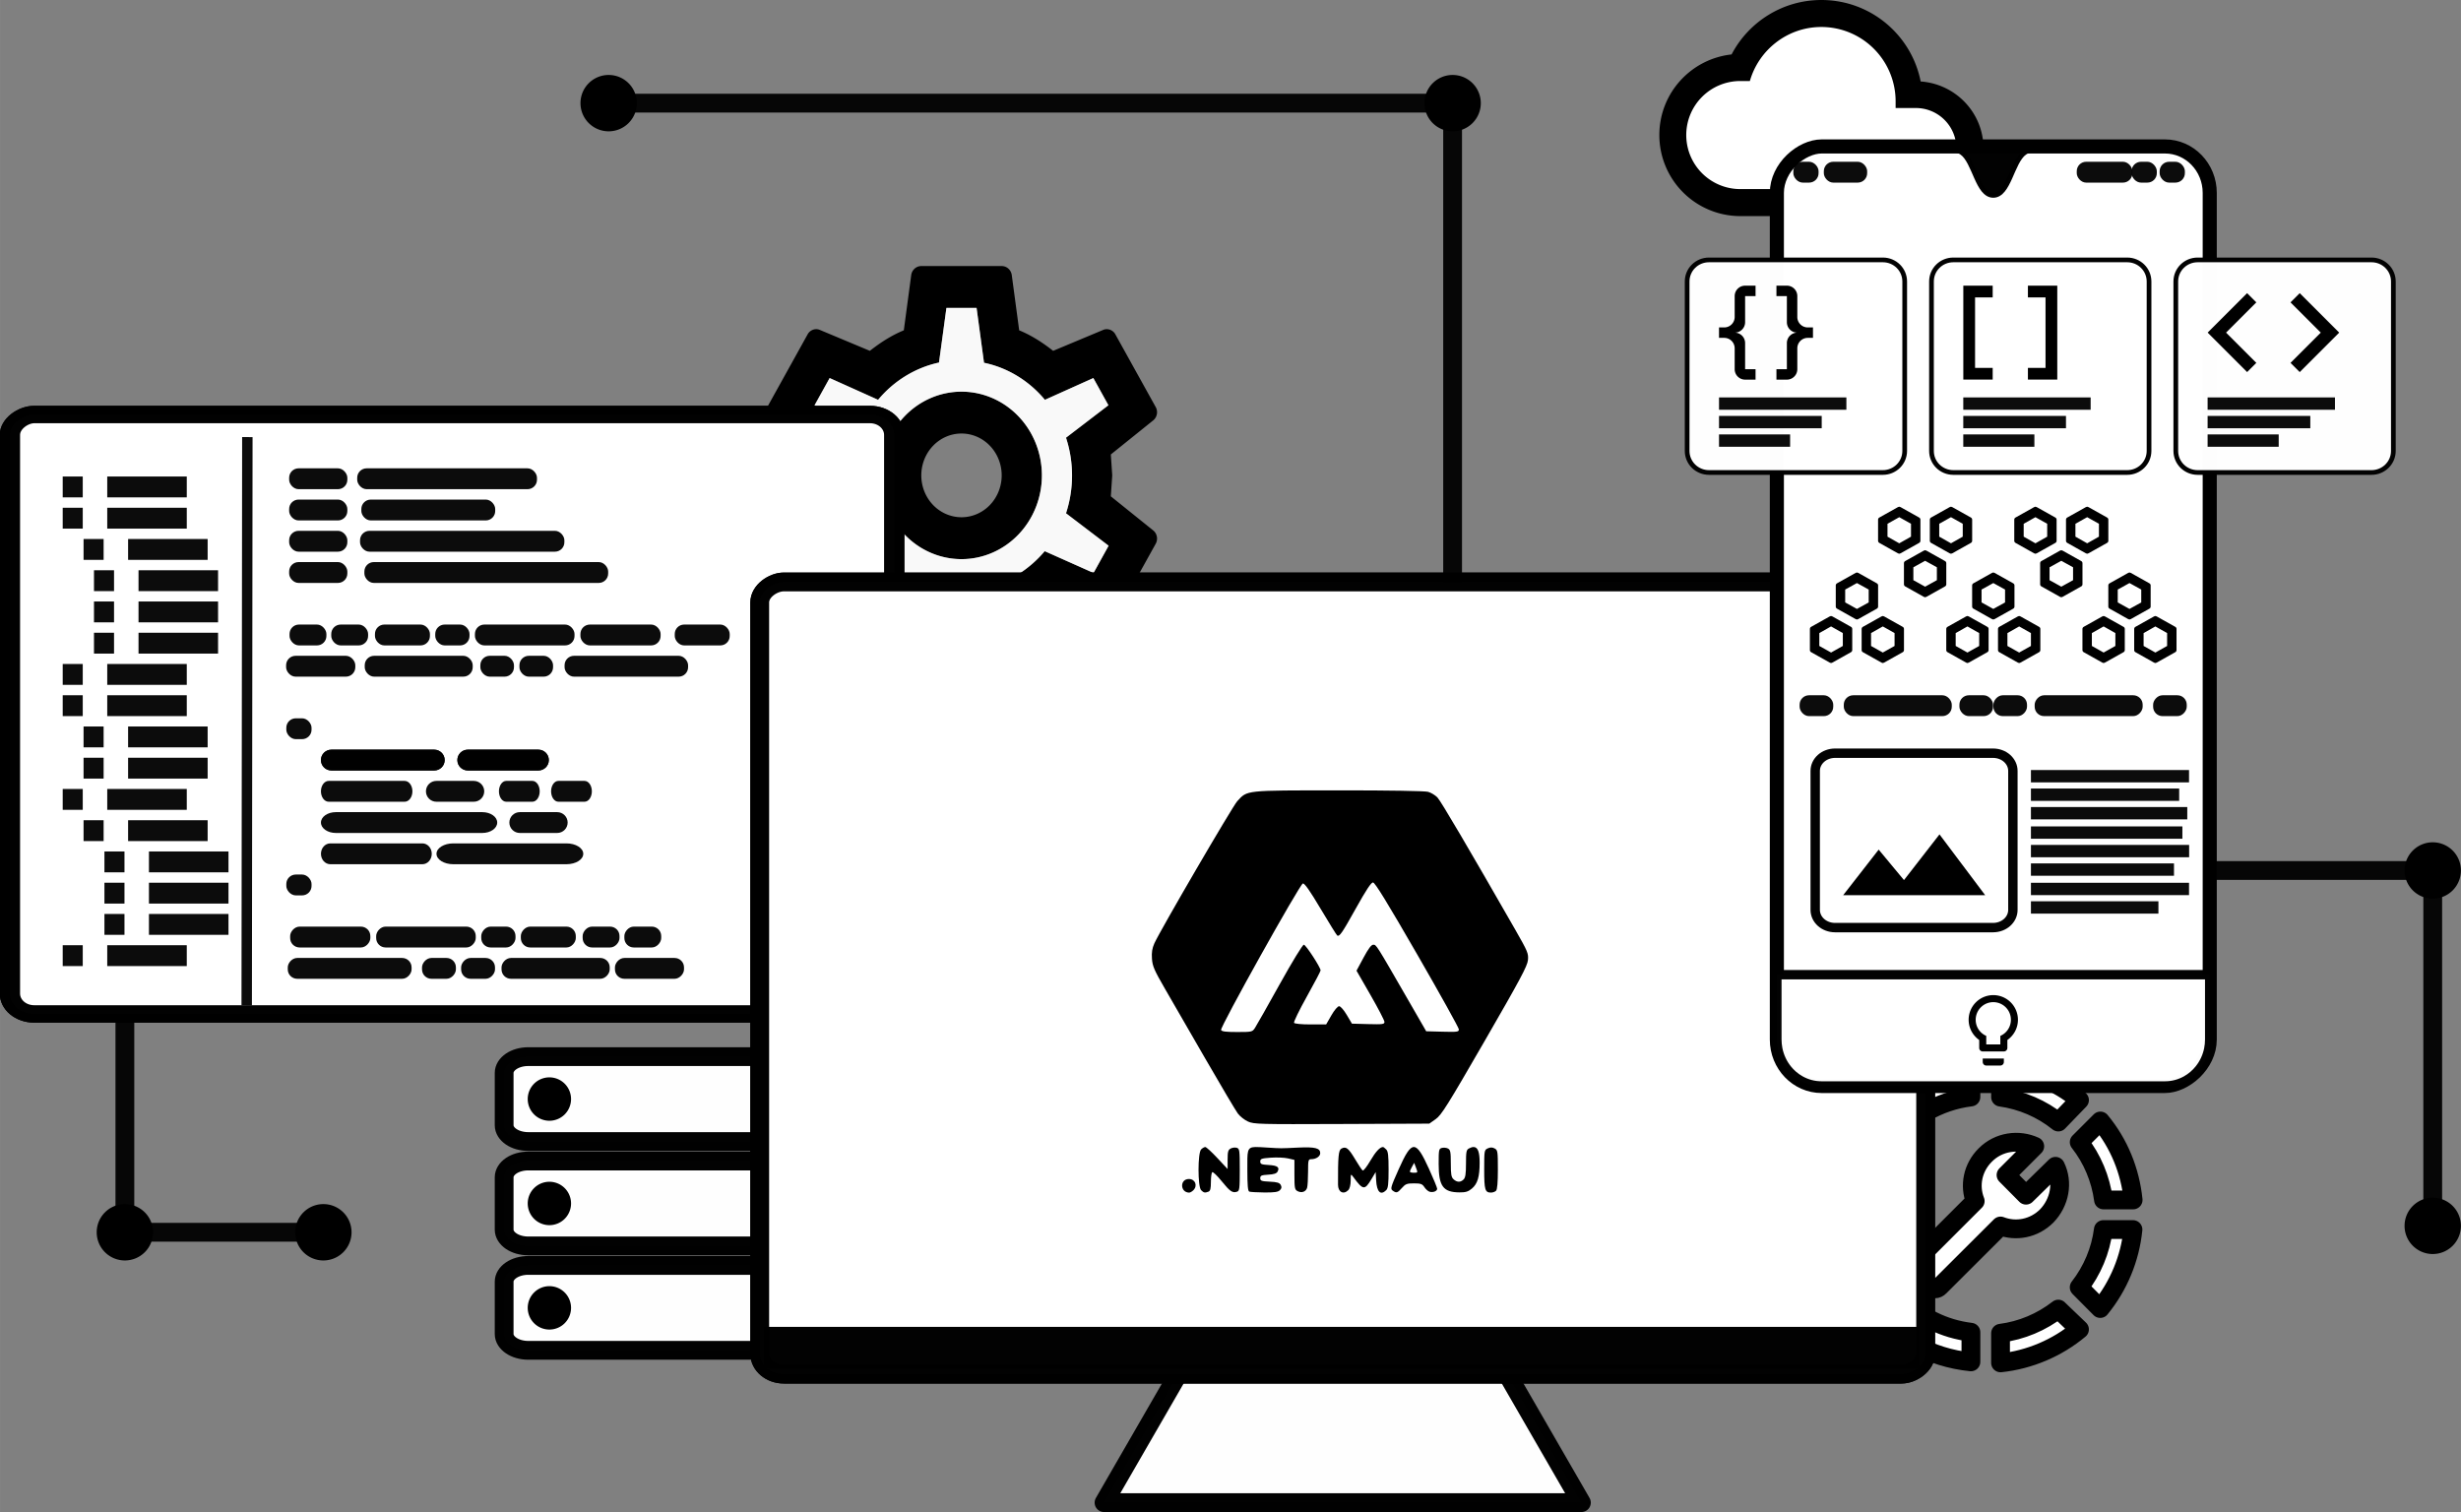 <?xml version="1.0" encoding="UTF-8"?>
<svg id="svg8" width="523.85" height="321.86" version="1.1" viewBox="0 0 138.6 85.159" xmlns="http://www.w3.org/2000/svg">
 <rect x="0" y="0" width="138.6" height="85.159" fill="#808080" stroke="none"/>
 <g id="g1146" transform="translate(105.11 -17.86)">
  <path id="path1097-5" transform="matrix(.265 0 0 .265 -.001 0)" d="m-200.84 123.94c-1.069 0-1.966 0.801-2.137 1.869l-1.58 11.789c-2.691 1.112-4.998 2.626-7.219 4.361l-10.637-4.449c-0.94-0.4-2.094-1.6e-4 -2.606 0.979l-8.543 15.395c-0.555 0.979-0.3 2.18 0.512 2.848l9.014 7.252-0.299 4.449 0.299 4.314-9.014 7.387c-0.811 0.667-1.067 1.869-0.512 2.848l8.543 15.393c0.513 0.979 1.666 1.335 2.606 0.979l10.637-4.492c2.221 1.78 4.528 3.293 7.219 4.404l1.58 11.789c0.171 1.068 1.07 1.869 2.137 1.869h17.086c1.069-1e-5 1.964-0.801 2.135-1.869l1.582-11.789c2.691-1.112 4.998-2.626 7.219-4.361l10.635 4.449c0.94 0.4 2.094 1.6e-4 2.606-0.979l8.543-15.395c0.554-0.979 0.3-2.18-0.512-2.848l-9.014-7.25 0.299-4.449-0.299-4.449 9.014-7.252c0.812-0.667 1.067-1.869 0.512-2.848l-8.543-15.395c-0.513-0.979-1.666-1.379-2.606-0.979l-10.635 4.449c-2.221-1.735-4.528-3.25-7.219-4.361l-1.582-11.789c-0.171-1.068-1.068-1.869-2.135-1.869zm5.336 8.898h6.408l1.58 11.656c5.126 1.068 9.652 3.915 12.941 7.875l10.295-4.627 3.203 5.783-9.012 6.896c1.709 5.205 1.709 10.855 0 16.061l9.055 6.896-3.203 5.785-10.381-4.627c-3.289 3.915-7.774 6.762-12.857 7.873l-1.58 11.613h-6.492l-1.58-11.656c-5.083-1.068-9.568-3.915-12.857-7.83l-10.381 4.627-3.203-5.785 9.057-6.939c-1.709-5.161-1.709-10.812 0-16.018l-9.014-6.896 3.203-5.783 10.295 4.627c3.289-3.959 7.818-6.808 12.943-7.92zm3.205 17.797a17.086 17.796 0 0 0-17.086 17.797 17.086 17.796 0 0 0 17.086 17.797 17.086 17.796 0 0 0 17.086-17.797 17.086 17.796 0 0 0-17.086-17.797zm0 8.898a8.543 8.898 0 0 1 8.543 8.898 8.543 8.898 0 0 1-8.543 8.896 8.543 8.898 0 0 1-8.543-8.896 8.543 8.898 0 0 1 8.543-8.898z"/>
  <path id="path953-4-4-2" transform="matrix(.265 0 0 .265 -.001 0)" d="m-195.5 132.84-1.58 11.611c-5.126 1.111-9.654 3.961-12.943 7.92l-10.295-4.627-3.203 5.783 9.014 6.896c-1.709 5.205-1.709 10.857 0 16.018l-9.057 6.939 3.203 5.785 10.381-4.627c3.289 3.915 7.774 6.762 12.857 7.83l1.58 11.656h6.492l1.58-11.613c5.083-1.111 9.569-3.958 12.857-7.873l10.381 4.627 3.203-5.785-9.055-6.896c1.709-5.205 1.709-10.855 0-16.061l9.012-6.896-3.203-5.783-10.295 4.627c-3.289-3.96-7.816-6.807-12.941-7.875l-1.58-11.656zm3.205 17.797a17.086 17.796 0 0 1 17.086 17.797 17.086 17.796 0 0 1-17.086 17.797 17.086 17.796 0 0 1-17.086-17.797 17.086 17.796 0 0 1 17.086-17.797z" fill="#f9f9f9" stroke-width="3.78"/>
 </g>
 <path id="path5646" d="m84.966 77.533 4.097 7.097v0h-26.886l4.097-7.097" fill="#fff" opacity=".99" stroke="#000" stroke-linecap="round" stroke-linejoin="round" stroke-width="1.058" style="paint-order:fill markers stroke"/>
 <g id="g6" fill-rule="evenodd">
  <rect id="rect5833" transform="scale(-1,1)" x="-135.99" y="48.498" width="25.832" height="1.058" ry="0" fill-opacity=".96" opacity=".99" style="paint-order:fill markers stroke"/>
  <path id="path5837" d="m137.01 47.439a1.587 1.587 0 0 0-1.587 1.587 1.587 1.587 0 0 0 1.587 1.587 1.587 1.587 0 0 0 1.587-1.587 1.587 1.587 0 0 0-1.587-1.587z" stroke-width=".265"/>
  <rect id="rect5839" transform="matrix(0,1,1,0,0,0)" x="50.085" y="136.48" width="17.507" height="1.058" ry="0" fill-opacity=".96" opacity=".99" style="paint-order:fill markers stroke"/>
  <path id="path5843" d="m137.01 67.454a1.587 1.587 0 0 0-1.587 1.587 1.587 1.587 0 0 0 1.587 1.587 1.587 1.587 0 0 0 1.587-1.587 1.587 1.587 0 0 0-1.587-1.587z" stroke-width=".265"/>
 </g>
 <g id="g1093">
  <path id="path5552" d="m108.17 4.587c-0.517-2.617-2.822-4.587-5.591-4.587-2.198 0-4.108 1.248-5.058 3.066-2.29 0.251-4.069 2.183-4.069 4.541a4.564 4.564 0 0 0 4.564 4.564h9.889a3.803 3.803 0 0 0 3.803-3.803c0-2.008-1.559-3.636-3.537-3.78z"/>
  <path id="path1089" d="m107.9 10.649h-9.889a3.043 3.043 0 0 1-3.043-3.043 3.043 3.043 0 0 1 3.043-3.043h0.54c0.502-1.757 2.122-3.043 4.024-3.043a4.184 4.184 0 0 1 4.184 4.184v0.38h1.141a2.282 2.282 0 0 1 2.282 2.282 2.282 2.282 0 0 1-2.282 2.282" fill="#fff"/>
 </g>
 <path id="path4424-9-8" d="m7.032 70.99a1.587 1.587 0 0 0 1.587-1.587 1.587 1.587 0 0 0-1.587-1.587 1.587 1.587 0 0 0-1.587 1.587 1.587 1.587 0 0 0 1.587 1.587z" fill-rule="evenodd" stroke-width=".265"/>
 <g id="g3764-7-1-0-5" transform="matrix(0 -.483 -.2 0 3.858 -177.92)" fill-opacity=".96">
  <rect id="rect3762-8-0-3-4" x="-509.76" y="-18.516" width="36.419" height="5.292" ry="0" fill-opacity=".96" fill-rule="evenodd" opacity=".99" style="paint-order:fill markers stroke"/>
 </g>
 <g id="g5582" transform="matrix(1 0 0 1 289.06 164.39)" fill-rule="evenodd">
  <path id="rect4420" d="m-259.31-104.88h12.852c0.752 0 1.358 0.41 1.358 0.919v2.944c0 0.509-0.606 0.919-1.358 0.919h-12.852c-0.752 0-1.358-0.41-1.358-0.919v-2.944c0-0.509 0.606-0.919 1.358-0.919z" fill="#fff" opacity=".99" stroke="#000" stroke-linecap="square" stroke-linejoin="round" stroke-width="1.058" style="paint-order:fill markers stroke"/>
  <path id="path4424" d="m-256.9-102.49a1.22 1.222 0 0 1-1.22 1.222 1.22 1.222 0 0 1-1.22-1.222 1.22 1.222 0 0 1 1.22-1.222 1.22 1.222 0 0 1 1.22 1.222z" stroke-width=".265"/>
  <path id="path4428" d="m-259.31-99.001h12.852c0.752 0 1.358 0.41 1.358 0.919v2.944c0 0.509-0.606 0.919-1.358 0.919h-12.852c-0.752 0-1.358-0.41-1.358-0.919v-2.944c0-0.509 0.606-0.919 1.358-0.919z" fill="#fff" opacity=".99" stroke="#000" stroke-linecap="square" stroke-linejoin="round" stroke-width="1.058" style="paint-order:fill markers stroke"/>
  <path id="path4430" d="m-256.9-96.61a1.22 1.222 0 0 1-1.22 1.222 1.22 1.222 0 0 1-1.22-1.222 1.22 1.222 0 0 1 1.22-1.222 1.22 1.222 0 0 1 1.22 1.222z" stroke-width=".265"/>
  <path id="path4432" d="m-259.31-93.121h12.852c0.752 0 1.358 0.41 1.358 0.919v2.944c0 0.509-0.606 0.919-1.358 0.919h-12.852c-0.752 0-1.358-0.41-1.358-0.919v-2.944c0-0.509 0.606-0.919 1.358-0.919z" fill="#fff" opacity=".99" stroke="#000" stroke-linecap="square" stroke-linejoin="round" stroke-width="1.058" style="paint-order:fill markers stroke"/>
  <path id="path4434" d="m-256.9-90.73a1.22 1.222 0 0 1-1.22 1.222 1.22 1.222 0 0 1-1.22-1.222 1.22 1.222 0 0 1 1.22-1.222 1.22 1.222 0 0 1 1.22 1.222z" stroke-width=".265"/>
 </g>
 <path id="path963-1" d="m111 60.1v1.684c-3.662 0.451-6.257 3.779-5.806 7.442 0.384 3.037 2.77 5.448 5.806 5.806v1.669c-4.588-0.459-7.926-4.53-7.467-9.119 0.375-3.963 3.521-7.091 7.467-7.483m1.669 0.025c1.627 0.159 3.179 0.784 4.447 1.835l-1.193 1.235c-0.934-0.751-2.061-1.235-3.254-1.402v-1.669m5.623 3.012c1.051 1.268 1.677 2.812 1.844 4.447h-1.669c-0.159-1.185-0.626-2.311-1.368-3.254l1.193-1.193m1.835 6.115c-0.167 1.635-0.809 3.179-1.844 4.447l-1.185-1.193c0.734-0.943 1.21-2.069 1.36-3.254h1.669m-4.205 4.48 1.193 1.143c-1.26 1.051-2.812 1.71-4.447 1.885v-1.669c1.185-0.15 2.311-0.626 3.254-1.36m-8.109-2.653 3.429-3.429c-0.342-0.868-0.15-1.885 0.567-2.595 0.751-0.759 1.877-0.909 2.787-0.492l-1.619 1.619 1.126 1.135 1.66-1.627c0.451 0.909 0.242 2.036-0.492 2.795-0.717 0.717-1.735 0.901-2.603 0.567l-3.429 3.421c-0.15 0.159-0.375 0.159-0.526 0l-0.868-0.859c-0.183-0.15-0.183-0.417-0.033-0.534z" fill="#fff" stroke="#000" stroke-linecap="round" stroke-linejoin="round" stroke-width="1.058"/>
 <g id="g4052" transform="matrix(0 1.258 -1.464 0 53.318 684.45)" fill="#fff" fill-rule="evenodd" stroke="#000" stroke-linecap="round" stroke-linejoin="bevel" stroke-width=".78">
  <rect id="rect4048" x="-525.52" y="2.02" width="26.836" height="34.018" rx=".913" ry=".931" opacity=".99" style="paint-order:fill markers stroke"/>
  <rect id="rect4050" x="-525.52" y="2.02" width="26.836" height="34.018" rx=".913" ry=".931" opacity=".99" style="paint-order:fill markers stroke"/>
 </g>
 <g id="g167" fill-opacity=".96">
  <g id="g4056" transform="matrix(.057 0 0 .222 45.362 39.286)">
   <rect id="rect4054" x="-509.76" y="-18.516" width="36.419" height="5.292" rx="9.31" ry="2.387" fill-opacity=".96" fill-rule="evenodd" opacity=".99" style="paint-order:fill markers stroke"/>
  </g>
  <g id="g4060" transform="matrix(.09 0 0 .222 62.162 30.487)">
   <rect id="rect4058" x="-509.76" y="-18.516" width="36.419" height="5.292" rx="5.907" ry="2.387" fill-opacity=".96" fill-rule="evenodd" opacity=".99" style="paint-order:fill markers stroke"/>
  </g>
  <g id="g4064" transform="matrix(.09 0 0 .222 62.162 32.247)">
   <rect id="rect4062" x="-509.76" y="-18.516" width="36.419" height="5.292" rx="5.907" ry="2.387" fill-opacity=".96" fill-rule="evenodd" opacity=".99" style="paint-order:fill markers stroke"/>
  </g>
  <g id="g4068" transform="matrix(.09 0 0 .222 62.162 34.007)">
   <rect id="rect4066" x="-509.76" y="-18.516" width="36.419" height="5.292" rx="5.907" ry="2.387" fill-opacity=".96" fill-rule="evenodd" opacity=".99" style="paint-order:fill markers stroke"/>
  </g>
  <g id="g4072" transform="matrix(.09 0 0 .222 62.162 35.767)">
   <rect id="rect4070" x="-509.76" y="-18.516" width="36.419" height="5.292" rx="5.907" ry="2.387" fill-opacity=".96" fill-rule="evenodd" opacity=".99" style="paint-order:fill markers stroke"/>
  </g>
  <g id="g4076" transform="matrix(.107 0 0 .222 70.657 41.046)">
   <rect id="rect4074" x="-509.76" y="-18.516" width="36.419" height="5.292" rx="4.985" ry="2.387" fill-opacity=".96" fill-rule="evenodd" opacity=".99" style="paint-order:fill markers stroke"/>
  </g>
  <g id="g4080" transform="matrix(.039 0 0 .222 36.005 44.566)">
   <rect id="rect4078" x="-509.76" y="-18.516" width="36.419" height="5.292" rx="13.709" ry="2.387" fill-opacity=".96" fill-rule="evenodd" opacity=".99" style="paint-order:fill markers stroke"/>
  </g>
  <g id="g4084" transform="matrix(.039 0 0 .222 36.005 53.365)">
   <rect id="rect4082" x="-509.76" y="-18.516" width="36.419" height="5.292" rx="13.709" ry="2.387" fill-opacity=".96" fill-rule="evenodd" opacity=".99" style="paint-order:fill markers stroke"/>
  </g>
  <g id="g52" fill-rule="evenodd">
   <path id="path4086" d="m25.53 47.5h6.37c0.525 0 0.948 0.262 0.948 0.587 0 0.325-0.423 0.587-0.948 0.587h-6.37c-0.525 0-0.948-0.262-0.948-0.587 0-0.325 0.423-0.587 0.948-0.587z" opacity=".99" style="paint-order:fill markers stroke"/>
   <path id="path4088" d="m18.604 47.5h5.183c0.293 0 0.529 0.262 0.529 0.587 0 0.325-0.236 0.587-0.529 0.587h-5.183c-0.293 0-0.529-0.262-0.529-0.587 0-0.325 0.236-0.587 0.529-0.587z" opacity=".99" style="paint-order:fill markers stroke"/>
   <path id="path4090" d="m29.277 45.74h2.101c0.327 0 0.591 0.262 0.591 0.587s-0.264 0.587-0.591 0.587h-2.101c-0.327 0-0.591-0.262-0.591-0.587s0.264-0.587 0.591-0.587z" opacity=".99" style="paint-order:fill markers stroke"/>
   <path id="path4092" d="m18.916 45.74h8.244c0.466 0 0.842 0.262 0.842 0.587s-0.376 0.587-0.842 0.587h-8.244c-0.466 0-0.842-0.262-0.842-0.587s0.375-0.587 0.842-0.587z" opacity=".99" style="paint-order:fill markers stroke"/>
   <path id="path4094" d="m24.579 43.981h2.101c0.327 0 0.591 0.262 0.591 0.587s-0.264 0.587-0.591 0.587h-2.101c-0.327 0-0.591-0.262-0.591-0.587s0.264-0.587 0.591-0.587z" opacity=".99" style="paint-order:fill markers stroke"/>
   <path id="path4096" d="m18.511 43.981h4.278c0.242 0 0.437 0.262 0.437 0.587s-0.195 0.587-0.437 0.587h-4.278c-0.242 0-0.437-0.262-0.437-0.587s0.195-0.587 0.437-0.587z" opacity=".99" style="paint-order:fill markers stroke"/>
   <path id="path4098" d="m26.348 42.221h3.97c0.327 0 0.591 0.262 0.591 0.587 0 0.325-0.264 0.587-0.591 0.587h-3.97c-0.327 0-0.591-0.262-0.591-0.587 0-0.325 0.264-0.587 0.591-0.587z" opacity=".99" style="paint-order:fill markers stroke"/>
   <path id="path4100" d="m18.665 42.221h5.787c0.327 0 0.591 0.262 0.591 0.587 0 0.325-0.264 0.587-0.591 0.587h-5.787c-0.327 0-0.591-0.262-0.591-0.587 0-0.325 0.264-0.587 0.591-0.587z" opacity=".99" style="paint-order:fill markers stroke"/>
   <path id="path4102" d="m26.348 42.221h3.97c0.327 0 0.591 0.262 0.591 0.587 0 0.325-0.264 0.587-0.591 0.587h-3.97c-0.327 0-0.591-0.262-0.591-0.587 0-0.325 0.264-0.587 0.591-0.587z" opacity=".99" style="paint-order:fill markers stroke"/>
   <path id="path4104" d="m18.665 42.221h5.787c0.327 0 0.591 0.262 0.591 0.587 0 0.325-0.264 0.587-0.591 0.587h-5.787c-0.327 0-0.591-0.262-0.591-0.587 0-0.325 0.264-0.587 0.591-0.587z" opacity=".99" style="paint-order:fill markers stroke"/>
   <path id="path4106" d="m28.512 43.981h1.47c0.229 0 0.413 0.262 0.413 0.587s-0.184 0.587-0.413 0.587h-1.47c-0.229 0-0.413-0.262-0.413-0.587s0.184-0.587 0.413-0.587z" opacity=".99" style="paint-order:fill markers stroke"/>
   <path id="path4108" d="m31.449 43.981h1.47c0.229 0 0.413 0.262 0.413 0.587s-0.184 0.587-0.413 0.587h-1.47c-0.229 0-0.413-0.262-0.413-0.587s0.184-0.587 0.413-0.587z" opacity=".99" style="paint-order:fill markers stroke"/>
  </g>
  <g id="g4112" transform="matrix(.278 0 0 .222 161.83 30.487)">
   <rect id="rect4110" x="-509.76" y="-18.516" width="36.419" height="5.292" rx="1.918" ry="2.387" fill-opacity=".96" fill-rule="evenodd" opacity=".99" style="paint-order:fill markers stroke"/>
  </g>
  <g id="g4116" transform="matrix(.207 0 0 .222 125.87 32.247)">
   <rect id="rect4114" x="-509.76" y="-18.516" width="36.419" height="5.292" rx="2.572" ry="2.387" fill-opacity=".96" fill-rule="evenodd" opacity=".99" style="paint-order:fill markers stroke"/>
  </g>
  <g id="g4120" transform="matrix(.316 0 0 .222 181.36 34.007)">
   <rect id="rect4118" x="-509.76" y="-18.516" width="36.419" height="5.292" rx="1.685" ry="2.387" fill-opacity=".96" fill-rule="evenodd" opacity=".99" style="paint-order:fill markers stroke"/>
  </g>
  <g id="g4124" transform="matrix(.377 0 0 .222 212.7 35.767)">
   <rect id="rect4122" x="-509.76" y="-18.516" width="36.419" height="5.292" rx="1.411" ry="2.387" fill-opacity=".96" fill-rule="evenodd" opacity=".99" style="paint-order:fill markers stroke"/>
  </g>
  <g id="g4128" transform="matrix(.057 0 0 .222 47.711 39.286)">
   <rect id="rect4126" x="-509.76" y="-18.516" width="36.419" height="5.292" rx="9.31" ry="2.387" fill-opacity=".96" fill-rule="evenodd" opacity=".99" style="paint-order:fill markers stroke"/>
  </g>
  <g id="g4132" transform="matrix(.085 0 0 .222 64.446 39.286)">
   <rect id="rect4130" x="-509.76" y="-18.516" width="36.419" height="5.292" rx="6.234" ry="2.387" fill-opacity=".96" fill-rule="evenodd" opacity=".99" style="paint-order:fill markers stroke"/>
  </g>
  <g id="g4136" transform="matrix(.053 0 0 .222 51.529 39.286)">
   <rect id="rect4134" x="-509.76" y="-18.516" width="36.419" height="5.292" rx="10.016" ry="2.387" fill-opacity=".96" fill-rule="evenodd" opacity=".99" style="paint-order:fill markers stroke"/>
  </g>
  <g id="g4140" transform="matrix(.154 0 0 .222 105.25 39.286)">
   <rect id="rect4138" x="-509.76" y="-18.516" width="36.419" height="5.292" rx="3.459" ry="2.387" fill-opacity=".96" fill-rule="evenodd" opacity=".99" style="paint-order:fill markers stroke"/>
  </g>
  <g id="g4144" transform="matrix(.124 0 0 .222 95.898 39.286)">
   <rect id="rect4142" x="-509.76" y="-18.516" width="36.419" height="5.292" rx="4.304" ry="2.387" fill-opacity=".96" fill-rule="evenodd" opacity=".99" style="paint-order:fill markers stroke"/>
  </g>
  <g id="g4148" transform="matrix(.085 0 0 .222 81.33 39.286)">
   <rect id="rect4146" x="-509.76" y="-18.516" width="36.419" height="5.292" rx="6.234" ry="2.387" fill-opacity=".96" fill-rule="evenodd" opacity=".99" style="paint-order:fill markers stroke"/>
  </g>
  <g id="g4152" transform="matrix(.167 0 0 .222 105.67 41.046)">
   <rect id="rect4150" x="-509.76" y="-18.516" width="36.419" height="5.292" rx="3.183" ry="2.387" fill-opacity=".96" fill-rule="evenodd" opacity=".99" style="paint-order:fill markers stroke"/>
  </g>
  <g id="g4156" transform="matrix(.052 0 0 .222 53.559 41.046)">
   <rect id="rect4154" x="-509.76" y="-18.516" width="36.419" height="5.292" rx="10.163" ry="2.387" fill-opacity=".96" fill-rule="evenodd" opacity=".99" style="paint-order:fill markers stroke"/>
  </g>
  <g id="g4160" transform="matrix(.052 0 0 .222 55.761 41.046)">
   <rect id="rect4158" x="-509.76" y="-18.516" width="36.419" height="5.292" rx="10.163" ry="2.387" fill-opacity=".96" fill-rule="evenodd" opacity=".99" style="paint-order:fill markers stroke"/>
  </g>
  <g id="g4164" transform="matrix(.191 0 0 .222 129.16 41.046)">
   <rect id="rect4162" x="-509.76" y="-18.516" width="36.419" height="5.292" rx="2.781" ry="2.387" fill-opacity=".96" fill-rule="evenodd" opacity=".99" style="paint-order:fill markers stroke"/>
  </g>
  <rect id="rect4166" transform="scale(-1,1)" x="-38.522" y="53.953" width="3.89" height="1.173" rx=".532" ry=".529" fill-rule="evenodd" opacity=".99" style="paint-order:fill markers stroke"/>
  <g id="g4170" transform="matrix(-.057 0 0 .222 8.182 56.298)">
   <rect id="rect4168" x="-509.76" y="-18.516" width="36.419" height="5.292" rx="9.31" ry="2.387" fill-opacity=".96" fill-rule="evenodd" opacity=".99" style="paint-order:fill markers stroke"/>
  </g>
  <g id="g4174" transform="matrix(-.057 0 0 .222 5.833 56.298)">
   <rect id="rect4172" x="-509.76" y="-18.516" width="36.419" height="5.292" rx="9.31" ry="2.387" fill-opacity=".96" fill-rule="evenodd" opacity=".99" style="paint-order:fill markers stroke"/>
  </g>
  <g id="g4178" transform="matrix(-.085 0 0 .222 -10.902 56.298)">
   <rect id="rect4176" x="-509.76" y="-18.516" width="36.419" height="5.292" rx="6.234" ry="2.387" fill-opacity=".96" fill-rule="evenodd" opacity=".99" style="paint-order:fill markers stroke"/>
  </g>
  <g id="g4182" transform="matrix(-.053 0 0 .222 2.015 56.298)">
   <rect id="rect4180" x="-509.76" y="-18.516" width="36.419" height="5.292" rx="10.016" ry="2.387" fill-opacity=".96" fill-rule="evenodd" opacity=".99" style="paint-order:fill markers stroke"/>
  </g>
  <g id="g4186" transform="matrix(-.154 0 0 .222 -51.71 56.298)">
   <rect id="rect4184" x="-509.76" y="-18.516" width="36.419" height="5.292" rx="3.459" ry="2.387" fill-opacity=".96" fill-rule="evenodd" opacity=".99" style="paint-order:fill markers stroke"/>
  </g>
  <g id="g4190" transform="matrix(-.124 0 0 .222 -42.354 56.298)">
   <rect id="rect4188" x="-509.76" y="-18.516" width="36.419" height="5.292" rx="4.304" ry="2.387" fill-opacity=".96" fill-rule="evenodd" opacity=".99" style="paint-order:fill markers stroke"/>
  </g>
  <g id="g99" fill-rule="evenodd">
   <rect id="rect4192" transform="scale(-1,1)" x="-34.338" y="53.953" width="6.093" height="1.173" rx=".532" ry=".529" opacity=".99" style="paint-order:fill markers stroke"/>
   <rect id="rect4194" transform="scale(-1,1)" x="-27.877" y="53.953" width="1.908" height="1.173" rx=".532" ry=".529" opacity=".99" style="paint-order:fill markers stroke"/>
   <rect id="rect4196" transform="scale(-1,1)" x="-25.675" y="53.953" width="1.908" height="1.173" rx=".532" ry=".529" opacity=".99" style="paint-order:fill markers stroke"/>
   <rect id="rect4198" transform="scale(-1,1)" x="-23.179" y="53.953" width="6.973" height="1.173" rx=".532" ry=".529" opacity=".99" style="paint-order:fill markers stroke"/>
  </g>
  <g id="g4202" transform="matrix(.123 0 0 .222 70.501 36.228)">
   <rect id="rect4200" x="-509.76" y="-18.516" width="36.419" height="5.292" ry="0" fill-opacity=".96" fill-rule="evenodd" opacity=".99" style="paint-order:fill markers stroke"/>
  </g>
  <g id="g4206" transform="matrix(.123 0 0 .222 70.501 37.987)">
   <rect id="rect4204" x="-509.76" y="-18.516" width="36.419" height="5.292" ry="0" fill-opacity=".96" fill-rule="evenodd" opacity=".99" style="paint-order:fill markers stroke"/>
  </g>
  <g id="g4210" transform="matrix(.123 0 0 .222 69.914 34.468)">
   <rect id="rect4208" x="-509.76" y="-18.516" width="36.419" height="5.292" ry="0" fill-opacity=".96" fill-rule="evenodd" opacity=".99" style="paint-order:fill markers stroke"/>
  </g>
  <g id="g4214" transform="matrix(.123 0 0 .222 68.739 32.708)">
   <rect id="rect4212" x="-509.76" y="-18.516" width="36.419" height="5.292" ry="0" fill-opacity=".96" fill-rule="evenodd" opacity=".99" style="paint-order:fill markers stroke"/>
  </g>
  <g id="g4218" transform="matrix(.123 0 0 .222 68.739 30.948)">
   <rect id="rect4216" x="-509.76" y="-18.516" width="36.419" height="5.292" ry="0" fill-opacity=".96" fill-rule="evenodd" opacity=".99" style="paint-order:fill markers stroke"/>
  </g>
  <g id="g4222" transform="matrix(.031 0 0 .222 21.095 36.228)">
   <rect id="rect4220" x="-509.76" y="-18.516" width="36.419" height="5.292" ry="0" fill-opacity=".96" fill-rule="evenodd" opacity=".99" style="paint-order:fill markers stroke"/>
  </g>
  <g id="g4226" transform="matrix(.031 0 0 .222 21.095 37.987)">
   <rect id="rect4224" x="-509.76" y="-18.516" width="36.419" height="5.292" ry="0" fill-opacity=".96" fill-rule="evenodd" opacity=".99" style="paint-order:fill markers stroke"/>
  </g>
  <g id="g4230" transform="matrix(.031 0 0 .222 20.508 34.468)">
   <rect id="rect4228" x="-509.76" y="-18.516" width="36.419" height="5.292" ry="0" fill-opacity=".96" fill-rule="evenodd" opacity=".99" style="paint-order:fill markers stroke"/>
  </g>
  <g id="g4234" transform="matrix(.031 0 0 .222 19.333 32.708)">
   <rect id="rect4232" x="-509.76" y="-18.516" width="36.419" height="5.292" ry="0" fill-opacity=".96" fill-rule="evenodd" opacity=".99" style="paint-order:fill markers stroke"/>
  </g>
  <g id="g4238" transform="matrix(.031 0 0 .222 19.333 30.948)">
   <rect id="rect4236" x="-509.76" y="-18.516" width="36.419" height="5.292" ry="0" fill-opacity=".96" fill-rule="evenodd" opacity=".99" style="paint-order:fill markers stroke"/>
  </g>
  <g id="g4242" transform="matrix(-.001 .879 -.111 -.001 11.658 472.68)">
   <rect id="rect4240" x="-509.76" y="-18.516" width="36.419" height="5.292" ry="0" fill-opacity=".96" fill-rule="evenodd" opacity=".99" style="paint-order:fill markers stroke"/>
  </g>
  <g id="g4246" transform="matrix(.123 0 0 .222 69.914 45.027)">
   <rect id="rect4244" x="-509.76" y="-18.516" width="36.419" height="5.292" ry="0" fill-opacity=".96" fill-rule="evenodd" opacity=".99" style="paint-order:fill markers stroke"/>
  </g>
  <g id="g4250" transform="matrix(.123 0 0 .222 69.914 46.787)">
   <rect id="rect4248" x="-509.76" y="-18.516" width="36.419" height="5.292" ry="0" fill-opacity=".96" fill-rule="evenodd" opacity=".99" style="paint-order:fill markers stroke"/>
  </g>
  <g id="g4254" transform="matrix(.123 0 0 .222 68.739 43.267)">
   <rect id="rect4252" x="-509.76" y="-18.516" width="36.419" height="5.292" ry="0" fill-opacity=".96" fill-rule="evenodd" opacity=".99" style="paint-order:fill markers stroke"/>
  </g>
  <g id="g4258" transform="matrix(.123 0 0 .222 68.739 41.507)">
   <rect id="rect4256" x="-509.76" y="-18.516" width="36.419" height="5.292" ry="0" fill-opacity=".96" fill-rule="evenodd" opacity=".99" style="paint-order:fill markers stroke"/>
  </g>
  <g id="g4262" transform="matrix(.123 0 0 .222 70.501 39.747)">
   <rect id="rect4260" x="-509.76" y="-18.516" width="36.419" height="5.292" ry="0" fill-opacity=".96" fill-rule="evenodd" opacity=".99" style="paint-order:fill markers stroke"/>
  </g>
  <g id="g4266" transform="matrix(.031 0 0 .222 20.508 45.027)">
   <rect id="rect4264" x="-509.76" y="-18.516" width="36.419" height="5.292" ry="0" fill-opacity=".96" fill-rule="evenodd" opacity=".99" style="paint-order:fill markers stroke"/>
  </g>
  <g id="g4270" transform="matrix(.031 0 0 .222 20.508 46.787)">
   <rect id="rect4268" x="-509.76" y="-18.516" width="36.419" height="5.292" ry="0" fill-opacity=".96" fill-rule="evenodd" opacity=".99" style="paint-order:fill markers stroke"/>
  </g>
  <g id="g4274" transform="matrix(.031 0 0 .222 19.333 43.267)">
   <rect id="rect4272" x="-509.76" y="-18.516" width="36.419" height="5.292" ry="0" fill-opacity=".96" fill-rule="evenodd" opacity=".99" style="paint-order:fill markers stroke"/>
  </g>
  <g id="g4278" transform="matrix(.031 0 0 .222 19.333 41.507)">
   <rect id="rect4276" x="-509.76" y="-18.516" width="36.419" height="5.292" ry="0" fill-opacity=".96" fill-rule="evenodd" opacity=".99" style="paint-order:fill markers stroke"/>
  </g>
  <g id="g4282" transform="matrix(.031 0 0 .222 21.095 39.747)">
   <rect id="rect4280" x="-509.76" y="-18.516" width="36.419" height="5.292" ry="0" fill-opacity=".96" fill-rule="evenodd" opacity=".99" style="paint-order:fill markers stroke"/>
  </g>
  <g id="g4286" transform="matrix(.123 0 0 .222 71.088 53.826)">
   <rect id="rect4284" x="-509.76" y="-18.516" width="36.419" height="5.292" ry="0" fill-opacity=".96" fill-rule="evenodd" opacity=".99" style="paint-order:fill markers stroke"/>
  </g>
  <g id="g4290" transform="matrix(.123 0 0 .222 71.088 55.586)">
   <rect id="rect4288" x="-509.76" y="-18.516" width="36.419" height="5.292" ry="0" fill-opacity=".96" fill-rule="evenodd" opacity=".99" style="paint-order:fill markers stroke"/>
  </g>
  <g id="g4294" transform="matrix(.123 0 0 .222 71.088 52.066)">
   <rect id="rect4292" x="-509.76" y="-18.516" width="36.419" height="5.292" ry="0" fill-opacity=".96" fill-rule="evenodd" opacity=".99" style="paint-order:fill markers stroke"/>
  </g>
  <g id="g4298" transform="matrix(.123 0 0 .222 69.914 50.306)">
   <rect id="rect4296" x="-509.76" y="-18.516" width="36.419" height="5.292" ry="0" fill-opacity=".96" fill-rule="evenodd" opacity=".99" style="paint-order:fill markers stroke"/>
  </g>
  <g id="g4302" transform="matrix(.123 0 0 .222 68.739 48.546)">
   <rect id="rect4300" x="-509.76" y="-18.516" width="36.419" height="5.292" ry="0" fill-opacity=".96" fill-rule="evenodd" opacity=".99" style="paint-order:fill markers stroke"/>
  </g>
  <g id="g4306" transform="matrix(.031 0 0 .222 21.683 53.826)">
   <rect id="rect4304" x="-509.76" y="-18.516" width="36.419" height="5.292" ry="0" fill-opacity=".96" fill-rule="evenodd" opacity=".99" style="paint-order:fill markers stroke"/>
  </g>
  <g id="g4310" transform="matrix(.031 0 0 .222 21.683 55.586)">
   <rect id="rect4308" x="-509.76" y="-18.516" width="36.419" height="5.292" ry="0" fill-opacity=".96" fill-rule="evenodd" opacity=".99" style="paint-order:fill markers stroke"/>
  </g>
  <g id="g4314" transform="matrix(.031 0 0 .222 21.683 52.066)">
   <rect id="rect4312" x="-509.76" y="-18.516" width="36.419" height="5.292" ry="0" fill-opacity=".96" fill-rule="evenodd" opacity=".99" style="paint-order:fill markers stroke"/>
  </g>
  <g id="g4318" transform="matrix(.031 0 0 .222 20.508 50.306)">
   <rect id="rect4316" x="-509.76" y="-18.516" width="36.419" height="5.292" ry="0" fill-opacity=".96" fill-rule="evenodd" opacity=".99" style="paint-order:fill markers stroke"/>
  </g>
  <g id="g4322" transform="matrix(.031 0 0 .222 19.333 48.546)">
   <rect id="rect4320" x="-509.76" y="-18.516" width="36.419" height="5.292" ry="0" fill-opacity=".96" fill-rule="evenodd" opacity=".99" style="paint-order:fill markers stroke"/>
  </g>
  <g id="g4326" transform="matrix(.123 0 0 .222 68.739 57.346)">
   <rect id="rect4324" x="-509.76" y="-18.516" width="36.419" height="5.292" ry="0" fill-opacity=".96" fill-rule="evenodd" opacity=".99" style="paint-order:fill markers stroke"/>
  </g>
  <g id="g4330" transform="matrix(.031 0 0 .222 19.333 57.346)">
   <rect id="rect4328" x="-509.76" y="-18.516" width="36.419" height="5.292" ry="0" fill-opacity=".96" fill-rule="evenodd" opacity=".99" style="paint-order:fill markers stroke"/>
  </g>
 </g>
 <rect id="rect3254-6" transform="rotate(90)" x="32.776" y="-108.45" width="44.617" height="65.664" rx="1.151" ry="1.359" fill="#fff" fill-rule="evenodd" opacity=".99" stroke="#000" stroke-linecap="round" stroke-linejoin="bevel" stroke-width="1.058" style="paint-order:fill markers stroke"/>
 <rect id="rect3256-9" transform="rotate(90)" x="32.776" y="-108.45" width="44.617" height="65.664" rx="1.151" ry="1.359" fill="#fff" fill-rule="evenodd" opacity=".99" stroke="#000" stroke-linecap="round" stroke-linejoin="bevel" stroke-width="1.058" style="paint-order:fill markers stroke"/>
 <g id="g3764-7-1" transform="matrix(0 .709 -.2 0 78.635 368.4)" fill-opacity=".96">
  <rect id="rect3762-8-0" x="-509.76" y="-18.516" width="36.419" height="5.292" ry="0" fill-opacity=".96" fill-rule="evenodd" opacity=".99" style="paint-order:fill markers stroke"/>
 </g>
 <path id="path4424-9" d="m83.397 5.809a1.587 1.587 0 0 1-1.587 1.587 1.587 1.587 0 0 1-1.587-1.587 1.587 1.587 0 0 1 1.587-1.587 1.587 1.587 0 0 1 1.587 1.587z" fill-rule="evenodd" stroke-width=".265"/>
 <g id="g3764-7-1-0" transform="matrix(-1.262 0 0 -.2 -562.32 2.636)" fill-opacity=".96">
  <rect id="rect3762-8-0-3" x="-509.76" y="-18.516" width="36.419" height="5.292" ry="0" fill-opacity=".96" fill-rule="evenodd" opacity=".99" style="paint-order:fill markers stroke"/>
 </g>
 <g fill-rule="evenodd">
  <path id="path4424-9-6" d="m35.865 5.809a1.587 1.587 0 0 1-1.587 1.587 1.587 1.587 0 0 1-1.587-1.587 1.587 1.587 0 0 1 1.587-1.587 1.587 1.587 0 0 1 1.587 1.587z" stroke-width=".265"/>
  <g id="g182" stroke="#000">
   <rect id="rect4604" transform="rotate(90)" x="8.248" y="-124.45" width="52.916" height="24.379" rx="2.617" ry="2.523" fill="#fff" stroke-linecap="round" stroke-linejoin="round" stroke-width=".794" style="paint-order:fill markers stroke"/>
   <path id="path4606" d="m114.41 8.432c-0.149 0.04-0.28 0.094-0.385 0.168-0.716 0.503-0.881 2.404-1.766 2.404v0c-0.885 0-1.05-1.902-1.766-2.404-0.105-0.074-0.237-0.128-0.385-0.168" opacity=".99" stroke-linecap="square" stroke-width=".265" style="paint-order:fill markers stroke"/>
   <path id="rect4879" d="m96.249 14.638h9.791c0.682 0 1.231 0.542 1.231 1.216v9.541c0 0.674-0.549 1.216-1.231 1.216h-9.791c-0.682 0-1.231-0.542-1.231-1.216v-9.541c0-0.674 0.549-1.216 1.231-1.216z" fill="#fff" opacity=".99" stroke-linecap="square" stroke-linejoin="round" stroke-width=".265" style="paint-order:fill markers stroke"/>
  </g>
  <g id="g187" fill-opacity=".96">
   <rect id="rect4613" x="96.813" y="24.467" width="4.004" height=".695" ry="0" opacity=".99" style="paint-order:fill markers stroke"/>
   <rect id="rect4617" x="96.813" y="23.425" width="5.784" height=".695" ry="0" opacity=".99" style="paint-order:fill markers stroke"/>
   <rect id="rect4621" x="96.813" y="22.383" width="7.173" height=".695" ry="0" opacity=".99" style="paint-order:fill markers stroke"/>
  </g>
 </g>
 <path id="path983-7-0-0" d="m98.283 16.089a0.588 0.588 0 0 0-0.588 0.588v1.176a0.588 0.588 0 0 1-0.588 0.588h-0.294v0.588h0.294a0.588 0.588 0 0 1 0.588 0.588v1.176a0.588 0.588 0 0 0 0.588 0.588h0.588v-0.588h-0.588v-1.47a0.588 0.588 0 0 0-0.588-0.588 0.588 0.588 0 0 0 0.588-0.588v-1.47h0.588v-0.588m1.764 0a0.588 0.588 0 0 1 0.588 0.588v1.176a0.588 0.588 0 0 0 0.588 0.588h0.294v0.588h-0.294a0.588 0.588 0 0 0-0.588 0.588v1.176a0.588 0.588 0 0 1-0.588 0.588h-0.588v-0.588h0.588v-1.47a0.588 0.588 0 0 1 0.588-0.588 0.588 0.588 0 0 1-0.588-0.588v-1.47h-0.588v-0.588z" stroke-width=".265"/>
 <g id="g194" fill-rule="evenodd">
  <path id="path4916" d="m110.01 14.638h9.791c0.682 0 1.231 0.542 1.231 1.216v9.541c0 0.674-0.549 1.216-1.231 1.216h-9.791c-0.682 0-1.231-0.542-1.231-1.216v-9.541c0-0.674 0.549-1.216 1.231-1.216z" fill="#fff" opacity=".99" stroke="#000" stroke-linecap="square" stroke-linejoin="round" stroke-width=".265" style="paint-order:fill markers stroke"/>
  <rect id="rect4918" x="110.57" y="24.467" width="4.004" height=".695" ry="0" fill-opacity=".96" opacity=".99" style="paint-order:fill markers stroke"/>
  <rect id="rect4922" x="110.57" y="23.425" width="5.784" height=".695" ry="0" fill-opacity=".96" opacity=".99" style="paint-order:fill markers stroke"/>
  <path id="path4936" d="m123.77 14.638h9.791c0.682 0 1.231 0.542 1.231 1.216v9.541c0 0.674-0.549 1.216-1.231 1.216h-9.791c-0.682 0-1.231-0.542-1.231-1.216v-9.541c0-0.674 0.549-1.216 1.231-1.216z" fill="#fff" opacity=".99" stroke="#000" stroke-linecap="square" stroke-linejoin="round" stroke-width=".265" style="paint-order:fill markers stroke"/>
 </g>
 <g id="g200" fill-opacity=".96" fill-rule="evenodd">
  <rect id="rect4938" x="124.33" y="24.467" width="4.004" height=".695" ry="0" opacity=".99" style="paint-order:fill markers stroke"/>
  <rect id="rect4942" x="124.33" y="23.425" width="5.784" height=".695" ry="0" opacity=".99" style="paint-order:fill markers stroke"/>
  <rect id="rect4946" x="124.33" y="22.383" width="7.173" height=".695" ry="0" opacity=".99" style="paint-order:fill markers stroke"/>
  <rect id="rect4926" x="110.57" y="22.383" width="7.173" height=".695" ry="0" opacity=".99" style="paint-order:fill markers stroke"/>
 </g>
 <g id="g209" stroke-width=".265">
  <path id="path1063-5-1-3" d="m129 20.438 1.704-1.704-1.704-1.704 0.519-0.519 2.223 2.222-2.223 2.223-0.519-0.519m-1.926 0-1.704-1.704 1.704-1.704-0.519-0.519-2.223 2.222 2.223 2.223z"/>
  <path id="path1013-7-6-3" d="m114.21 16.089v0.661h0.992v3.969h-0.992v0.661h1.654v-5.292m-5.292 0v5.292h1.654v-0.661h-0.992v-3.969h0.992v-0.661z"/>
  <path id="path2475-8" d="m106.7 35.655-0.662-0.374-0.662 0.374v0.726l0.662 0.371 0.662-0.371v-0.726m0.53-0.233v1.192c0 0.05-0.029 0.095-0.069 0.117l-1.049 0.588-0.074 0.024-0.074-0.024-1.049-0.588c-0.04-0.021-0.069-0.066-0.069-0.117v-1.192c0-0.05 0.029-0.095 0.069-0.117l1.049-0.588 0.074-0.024 0.074 0.024 1.049 0.588c0.04 0.021 0.069 0.066 0.069 0.117m-1.987-2.218-0.662-0.366-0.662 0.366v0.726l0.662 0.366 0.662-0.366v-0.726m0.53-0.233v1.192c0 0.05-0.029 0.095-0.069 0.117l-1.049 0.588-0.074 0.024-0.074-0.024-1.049-0.588c-0.04-0.021-0.069-0.066-0.069-0.117v-1.192c0-0.05 0.029-0.095 0.069-0.117l1.049-0.588 0.074-0.024 0.074 0.024 1.049 0.588c0.04 0.021 0.069 0.066 0.069 0.117m-1.987 2.684-0.662-0.374-0.662 0.374v0.726l0.662 0.371 0.662-0.371v-0.726m0.53-0.233v1.192c0 0.05-0.029 0.095-0.069 0.117l-1.049 0.588-0.074 0.024-0.074-0.024-1.049-0.588c-0.04-0.021-0.069-0.066-0.069-0.117v-1.192c0-0.05 0.029-0.095 0.069-0.117l1.049-0.588 0.074-0.024 0.074 0.024 1.049 0.588c0.04 0.021 0.069 0.066 0.069 0.117z"/>
  <path id="path5285" d="m114.38 35.655-0.662-0.374-0.662 0.374v0.726l0.662 0.371 0.662-0.371v-0.726m0.53-0.233v1.192c0 0.05-0.029 0.095-0.069 0.117l-1.049 0.588-0.074 0.024-0.074-0.024-1.049-0.588c-0.04-0.021-0.069-0.066-0.069-0.117v-1.192c0-0.05 0.029-0.095 0.069-0.117l1.049-0.588 0.074-0.024 0.074 0.024 1.049 0.588c0.04 0.021 0.069 0.066 0.069 0.117m-1.987-2.218-0.662-0.366-0.662 0.366v0.726l0.662 0.366 0.662-0.366v-0.726m0.53-0.233v1.192c0 0.05-0.029 0.095-0.069 0.117l-1.049 0.588-0.074 0.024-0.074-0.024-1.049-0.588c-0.04-0.021-0.069-0.066-0.069-0.117v-1.192c0-0.05 0.029-0.095 0.069-0.117l1.049-0.588 0.074-0.024 0.074 0.024 1.049 0.588c0.04 0.021 0.069 0.066 0.069 0.117m-1.987 2.684-0.662-0.374-0.662 0.374v0.726l0.662 0.371 0.662-0.371v-0.726m0.53-0.233v1.192c0 0.05-0.029 0.095-0.069 0.117l-1.049 0.588-0.074 0.024-0.074-0.024-1.049-0.588c-0.04-0.021-0.069-0.066-0.069-0.117v-1.192c0-0.05 0.029-0.095 0.069-0.117l1.049-0.588 0.074-0.024 0.074 0.024 1.049 0.588c0.04 0.021 0.069 0.066 0.069 0.117z"/>
  <path id="path5287" d="m122.05 35.655-0.662-0.374-0.662 0.374v0.726l0.662 0.371 0.662-0.371v-0.726m0.53-0.233v1.192c0 0.05-0.029 0.095-0.069 0.117l-1.049 0.588-0.074 0.024-0.074-0.024-1.049-0.588c-0.04-0.021-0.069-0.066-0.069-0.117v-1.192c0-0.05 0.029-0.095 0.069-0.117l1.049-0.588 0.074-0.024 0.074 0.024 1.049 0.588c0.04 0.021 0.069 0.066 0.069 0.117m-1.987-2.218-0.662-0.366-0.662 0.366v0.726l0.662 0.366 0.662-0.366v-0.726m0.53-0.233v1.192c0 0.05-0.029 0.095-0.069 0.117l-1.049 0.588-0.074 0.024-0.074-0.024-1.049-0.588c-0.04-0.021-0.069-0.066-0.069-0.117v-1.192c0-0.05 0.029-0.095 0.069-0.117l1.049-0.588 0.074-0.024 0.074 0.024 1.049 0.588c0.04 0.021 0.069 0.066 0.069 0.117m-1.987 2.684-0.662-0.374-0.662 0.374v0.726l0.662 0.371 0.662-0.371v-0.726m0.53-0.233v1.192c0 0.05-0.029 0.095-0.069 0.117l-1.049 0.588-0.074 0.024-0.074-0.024-1.049-0.588c-0.04-0.021-0.069-0.066-0.069-0.117v-1.192c0-0.05 0.029-0.095 0.069-0.117l1.049-0.588 0.074-0.024 0.074 0.024 1.049 0.588c0.04 0.021 0.069 0.066 0.069 0.117z"/>
  <path id="path5294" d="m110.54 30.225-0.662 0.374-0.662-0.374v-0.726l0.662-0.371 0.662 0.371v0.726m0.53 0.233v-1.192c0-0.05-0.029-0.095-0.069-0.117l-1.049-0.588-0.074-0.024-0.074 0.024-1.049 0.588c-0.04 0.021-0.069 0.066-0.069 0.117v1.192c0 0.05 0.029 0.095 0.069 0.117l1.049 0.588 0.074 0.024 0.074-0.024 1.049-0.588c0.04-0.021 0.069-0.066 0.069-0.117m-1.987 2.218-0.662 0.366-0.662-0.366v-0.726l0.662-0.366 0.662 0.366v0.726m0.53 0.233v-1.192c0-0.05-0.029-0.095-0.069-0.117l-1.049-0.588-0.074-0.024-0.074 0.024-1.049 0.588c-0.04 0.021-0.069 0.066-0.069 0.117v1.192c0 0.05 0.029 0.095 0.069 0.117l1.049 0.588 0.074 0.024 0.074-0.024 1.049-0.588c0.04-0.021 0.069-0.066 0.069-0.117m-1.987-2.684-0.662 0.374-0.662-0.374v-0.726l0.662-0.371 0.662 0.371v0.726m0.53 0.233v-1.192c0-0.05-0.029-0.095-0.069-0.117l-1.049-0.588-0.074-0.024-0.074 0.024-1.049 0.588c-0.04 0.021-0.069 0.066-0.069 0.117v1.192c0 0.05 0.029 0.095 0.069 0.117l1.049 0.588 0.074 0.024 0.074-0.024 1.049-0.588c0.04-0.021 0.069-0.066 0.069-0.117z"/>
  <path id="path5296" d="m118.21 30.225-0.662 0.374-0.662-0.374v-0.726l0.662-0.371 0.662 0.371v0.726m0.53 0.233v-1.192c0-0.05-0.029-0.095-0.069-0.117l-1.049-0.588-0.074-0.024-0.074 0.024-1.049 0.588c-0.04 0.021-0.069 0.066-0.069 0.117v1.192c0 0.05 0.029 0.095 0.069 0.117l1.049 0.588 0.074 0.024 0.074-0.024 1.049-0.588c0.04-0.021 0.069-0.066 0.069-0.117m-1.987 2.218-0.662 0.366-0.662-0.366v-0.726l0.662-0.366 0.662 0.366v0.726m0.53 0.233v-1.192c0-0.05-0.029-0.095-0.069-0.117l-1.049-0.588-0.074-0.024-0.074 0.024-1.049 0.588c-0.04 0.021-0.069 0.066-0.069 0.117v1.192c0 0.05 0.029 0.095 0.069 0.117l1.049 0.588 0.074 0.024 0.074-0.024 1.049-0.588c0.04-0.021 0.069-0.066 0.069-0.117m-1.987-2.684-0.662 0.374-0.662-0.374v-0.726l0.662-0.371 0.662 0.371v0.726m0.53 0.233v-1.192c0-0.05-0.029-0.095-0.069-0.117l-1.049-0.588-0.074-0.024-0.074 0.024-1.049 0.588c-0.04 0.021-0.069 0.066-0.069 0.117v1.192c0 0.05 0.029 0.095 0.069 0.117l1.049 0.588 0.074 0.024 0.074-0.024 1.049-0.588c0.04-0.021 0.069-0.066 0.069-0.117z"/>
 </g>
 <g id="g221" fill-opacity=".96">
  <g id="g4080-8" transform="matrix(.039 0 0 .222 120.88 13.221)">
   <rect id="rect4078-5" x="-509.76" y="-18.516" width="36.419" height="5.292" rx="13.709" ry="2.387" fill-opacity=".96" fill-rule="evenodd" opacity=".99" style="paint-order:fill markers stroke"/>
  </g>
  <g id="g5338" transform="matrix(.067 0 0 .222 136.87 13.221)">
   <rect id="rect5336" x="-509.76" y="-18.516" width="36.419" height="5.292" rx="7.936" ry="2.387" fill-opacity=".96" fill-rule="evenodd" opacity=".99" style="paint-order:fill markers stroke"/>
  </g>
  <g id="g5342" transform="matrix(.039 0 0 .222 141.51 13.221)">
   <rect id="rect5340" x="-509.76" y="-18.516" width="36.419" height="5.292" rx="13.709" ry="2.387" fill-opacity=".96" fill-rule="evenodd" opacity=".99" style="paint-order:fill markers stroke"/>
  </g>
  <g id="g5346" transform="matrix(.086 0 0 .222 160.8 13.221)">
   <rect id="rect5344" x="-509.76" y="-18.516" width="36.419" height="5.292" rx="6.166" ry="2.387" fill-opacity=".96" fill-rule="evenodd" opacity=".99" style="paint-order:fill markers stroke"/>
  </g>
  <g id="g5350" transform="matrix(.039 0 0 .222 139.93 13.221)">
   <rect id="rect5348" x="-509.76" y="-18.516" width="36.419" height="5.292" rx="13.709" ry="2.387" fill-opacity=".96" fill-rule="evenodd" opacity=".99" style="paint-order:fill markers stroke"/>
  </g>
 </g>
 <path id="path5389" d="m103.35 42.421h8.895c0.62 0 1.119 0.445 1.119 0.998v7.827c0 0.553-0.499 0.998-1.119 0.998h-8.895c-0.62 0-1.119-0.445-1.119-0.998v-7.827c0-0.553 0.499-0.998 1.119-0.998z" fill="#fff" fill-rule="evenodd" opacity=".99" stroke="#000" stroke-linecap="square" stroke-linejoin="round" stroke-width=".529" style="paint-order:fill markers stroke"/>
 <path id="path5352" d="m109.23 46.993-2 2.574-1.425-1.716-2 2.567h7.998z" stroke-width=".265"/>
 <g id="g247" fill-opacity=".96">
  <g id="g233" fill-rule="evenodd">
   <rect id="rect5391" x="114.38" y="45.453" width="8.805" height=".695" ry="0" opacity=".99" style="paint-order:fill markers stroke"/>
   <rect id="rect5393" x="114.38" y="44.411" width="8.349" height=".695" ry="0" opacity=".99" style="paint-order:fill markers stroke"/>
   <rect id="rect5395" x="114.38" y="43.369" width="8.904" height=".695" ry="0" opacity=".99" style="paint-order:fill markers stroke"/>
   <rect id="rect5397" x="114.38" y="48.628" width="8.057" height=".695" ry="0" opacity=".99" style="paint-order:fill markers stroke"/>
   <rect id="rect5399" x="114.38" y="47.586" width="8.91" height=".695" ry="0" opacity=".99" style="paint-order:fill markers stroke"/>
   <rect id="rect5401" x="114.38" y="46.544" width="8.53" height=".695" ry="0" opacity=".99" style="paint-order:fill markers stroke"/>
   <rect id="rect5405" x="114.38" y="50.761" width="7.18" height=".695" ry="0" opacity=".99" style="paint-order:fill markers stroke"/>
   <rect id="rect5407" x="114.38" y="49.719" width="8.904" height=".695" ry="0" opacity=".99" style="paint-order:fill markers stroke"/>
  </g>
  <g id="g4152-4" transform="matrix(.167 0 0 .222 188.97 43.268)">
   <rect id="rect4150-7" x="-509.76" y="-18.516" width="36.419" height="5.292" rx="3.183" ry="2.387" fill-opacity=".96" fill-rule="evenodd" opacity=".99" style="paint-order:fill markers stroke"/>
  </g>
  <g id="g4156-8" transform="matrix(.052 0 0 .222 136.86 43.268)">
   <rect id="rect4154-0" x="-509.76" y="-18.516" width="36.419" height="5.292" rx="10.163" ry="2.387" fill-opacity=".96" fill-rule="evenodd" opacity=".99" style="paint-order:fill markers stroke"/>
  </g>
  <g id="g5469" transform="matrix(-.167 0 0 .222 35.543 43.268)">
   <rect id="rect5467" x="-509.76" y="-18.516" width="36.419" height="5.292" rx="3.183" ry="2.387" fill-opacity=".96" fill-rule="evenodd" opacity=".99" style="paint-order:fill markers stroke"/>
  </g>
  <g id="g5473" transform="matrix(-.052 0 0 .222 87.652 43.268)">
   <rect id="rect5471" x="-509.76" y="-18.516" width="36.419" height="5.292" rx="10.163" ry="2.387" fill-opacity=".96" fill-rule="evenodd" opacity=".99" style="paint-order:fill markers stroke"/>
  </g>
  <g id="g5499" transform="matrix(-.052 0 0 .222 96.648 43.268)">
   <rect id="rect5497" x="-509.76" y="-18.516" width="36.419" height="5.292" rx="10.163" ry="2.387" fill-opacity=".96" fill-rule="evenodd" opacity=".99" style="paint-order:fill markers stroke"/>
  </g>
  <g id="g5507" transform="matrix(.052 0 0 .222 127.86 43.268)">
   <rect id="rect5505" x="-509.76" y="-18.516" width="36.419" height="5.292" rx="10.163" ry="2.387" fill-opacity=".96" fill-rule="evenodd" opacity=".99" style="paint-order:fill markers stroke"/>
  </g>
 </g>
 <path id="rect5509" d="m100.07 54.894v3.652c8e-5 0.09 4e-3 0.179 0.013 0.266 9e-3 0.088 0.021 0.176 0.038 0.261 0.084 0.427 0.267 0.816 0.523 1.139 8e-5 1e-4 -8e-5 2.64e-4 0 5.29e-4 0.205 0.258 0.458 0.475 0.744 0.636 0.358 0.201 0.768 0.315 1.205 0.315h19.333c0.437 0 0.847-0.114 1.205-0.315 0.286-0.161 0.538-0.377 0.744-0.636 8e-5 -1.09e-4 -8e-5 -5.29e-4 0-5.29e-4 0.257-0.323 0.44-0.712 0.523-1.139 0.017-0.085 0.03-0.173 0.038-0.261 9e-3 -0.088 0.013-0.178 0.013-0.268v-3.65z" fill="#fff" fill-rule="evenodd" opacity=".99" stroke="#000" stroke-linecap="round" stroke-linejoin="round" stroke-width=".529" style="paint-order:fill markers stroke"/>
 <path id="path2038-4" d="m112.26 56.046a1.388 1.388 0 0 1 1.388 1.388c0 0.472-0.236 0.887-0.595 1.139v0.448a0.198 0.198 0 0 1-0.198 0.198h-1.19a0.198 0.198 0 0 1-0.198-0.198v-0.448c-0.359-0.252-0.595-0.666-0.595-1.139a1.388 1.388 0 0 1 1.388-1.388m-0.595 3.768v-0.198h1.19v0.198a0.198 0.198 0 0 1-0.198 0.198h-0.793a0.198 0.198 0 0 1-0.198-0.198m0.595-3.372a0.992 0.992 0 0 0-0.992 0.992c0 0.407 0.244 0.756 0.595 0.908v0.48h0.793v-0.48c0.351-0.153 0.595-0.502 0.595-0.908a0.992 0.992 0 0 0-0.992-0.992z" stroke-width=".265"/>
 <path id="path5584" d="m19.798 69.403a1.587 1.587 0 0 0-1.587-1.587 1.587 1.587 0 0 0-1.587 1.587 1.587 1.587 0 0 0 1.587 1.587 1.587 1.587 0 0 0 1.587-1.587z" fill-rule="evenodd" stroke-width=".265"/>
 <g id="g5588" transform="matrix(-.257 0 0 .2 -113.9 72.576)" fill-opacity=".96">
  <rect id="rect5586" x="-509.76" y="-18.516" width="36.419" height="5.292" ry="0" fill-opacity=".96" fill-rule="evenodd" opacity=".99" style="paint-order:fill markers stroke"/>
 </g>
 <g id="g5777" transform="matrix(-1.787 0 0 -.445 -802.83 68.846)">
  <rect id="rect5775" x="-509.76" y="-18.516" width="36.419" height="5.292" ry="0" fill-rule="evenodd" opacity=".99" style="paint-order:fill markers stroke"/>
 </g>
 <g id="g7368" transform="matrix(1 0 0 1 717.49 -37.474)" fill-rule="evenodd" stroke="#040000" stroke-linecap="round" stroke-linejoin="round" stroke-width=".001">
  <path id="path7348" transform="matrix(.265 0 0 .265 -555.98 -384.73)" d="m-325.02 1761.2c-19.995 0.01-19.321-0.065-21.5 2.293-1.015 1.098-16.452 27.577-17.631 30.242-0.465 1.051-0.6 1.924-0.504 3.256 0.113 1.57 0.489 2.438 2.736 6.328 1.433 2.479 5.328 9.227 8.658 14.996 3.33 5.769 6.419 10.976 6.863 11.572 0.445 0.596 1.406 1.357 2.137 1.691 1.258 0.575 2.311 0.605 19.939 0.531l18.609-0.078 1.373-0.969c1.202-0.848 2.49-2.907 10.408-16.621 7.541-13.061 9.062-15.902 9.184-17.162 0.136-1.42-0.031-1.807-2.686-6.455-9.896-17.279-15.809-27.329-16.539-28.102-0.462-0.489-1.357-1.034-1.988-1.209-0.694-0.193-8.236-0.318-19.061-0.314zm7.346 19.574c0.411 0 3.014 4.239 9.406 15.32 4.86 8.426 8.838 15.582 8.838 15.904 0 0.535-0.299 0.578-3.471 0.494l-3.469-0.092-4.094-7.1c-6.581-11.414-6.505-11.295-7.154-11.295-0.419 0-1.039 0.823-2.08 2.76l-1.484 2.76 2.969 5.162c1.633 2.839 2.969 5.414 2.969 5.723 0 0.503-0.355 0.551-3.455 0.469l-3.453-0.094-1.1-1.855c-0.63-1.063-1.326-1.854-1.629-1.852-0.305 0-1 0.82-1.643 1.936l-1.113 1.934h-3.305c-1.957 0-3.392-0.14-3.516-0.34-0.116-0.186 1.111-2.705 2.725-5.598s2.928-5.39 2.92-5.551c-0.038-0.688-3.149-5.455-3.564-5.455-0.262 0-2.447 3.575-5.137 8.41-2.574 4.627-4.937 8.803-5.252 9.279-0.557 0.845-0.653 0.867-3.801 0.867-2.417 0-3.273-0.111-3.398-0.438-0.232-0.608 16.74-31.003 17.383-31.129 0.362-0.071 1.476 1.517 3.789 5.402 1.802 3.027 3.379 5.568 3.506 5.646 0.489 0.302 1.025-0.475 3.986-5.785 2.158-3.87 3.225-5.486 3.627-5.486z" style="paint-order:fill markers stroke"/>
  <path id="path7344" transform="matrix(.265 0 0 .265 -555.98 -384.73)" d="m-342.7 1837c-1.824 0.053-1.682 0.881-1.682 4.826 0 3.286 0.11 4.529 0.404 4.648 0.222 0.09 1.663 0.173 3.203 0.188 2.139 0.019 2.92-0.094 3.307-0.48 0.377-0.377 0.425-0.663 0.184-1.115-0.255-0.477-0.76-0.628-2.34-0.703-1.767-0.084-2.014-0.176-2.014-0.742 0-0.551 0.248-0.659 1.691-0.742 1.213-0.07 1.777-0.257 1.994-0.662 0.488-0.911-0.03-1.294-1.918-1.4-1.52-0.086-1.768-0.189-1.768-0.744 0-0.569 0.269-0.665 2.26-0.809 1.243-0.09 2.876-0.019 3.631 0.154l1.371 0.316v3.143c0 2.832 0.065 3.177 0.656 3.494 0.881 0.472 1.812 0.135 2.047-0.742 0.106-0.394 0.192-1.915 0.195-3.379 0-2.474 0.055-2.662 0.672-2.662 1.024 0 1.914-0.601 1.914-1.291 0-1.065-1.091-1.344-4.617-1.18-4.102 0.191-3.461 0.191-6.633 0-1.123-0.068-1.951-0.135-2.559-0.117z" style="paint-order:fill markers stroke"/>
  <path id="path7342" transform="matrix(.265 0 0 .265 -555.98 -384.73)" d="m-353.32 1837c-0.206 0-0.604 0.229-0.883 0.508-0.74 0.74-0.74 7.928 0 8.668 0.556 0.556 0.8 0.604 1.565 0.31 0.385-0.148 0.51-0.659 0.51-2.078 0-1.036 0.131-1.966 0.293-2.064 0.159-0.099 1.049 0.755 1.977 1.899 1.793 2.21 2.307 2.567 3.264 2.264 0.547-0.173 0.6-0.586 0.6-4.664 0-4.163-0.042-4.489-0.633-4.676-0.348-0.11-0.929-0.043-1.291 0.15-0.553 0.296-0.658 0.67-0.658 2.357v2.006l-2.184-2.34c-1.201-1.287-2.352-2.34-2.559-2.34z" style="paint-order:fill markers stroke"/>
  <path id="path7340" transform="matrix(.265 0 0 .265 -555.98 -384.73)" d="m-315.54 1837c-0.664 0-1.579 0.987-2.707 2.918-0.726 1.244-1.454 2.178-1.619 2.076-0.166-0.102-0.891-1.183-1.615-2.402-1.411-2.376-1.934-2.779-2.912-2.256-0.618 0.331-0.742 1.656-0.719 7.686 0 1.553 1.158 2.164 2.17 1.152h2e-3c0.311-0.311 0.512-1.09 0.521-2.016 0-1.5 0.029-1.507 0.564-0.766 2.067 2.801 2.405 2.84 3.846 0.436l0.9-1.504 0.1 1.766c0.139 2.462 0.957 3.261 2.135 2.084 0.404-0.404 0.508-1.284 0.508-4.332s-0.103-3.93-0.508-4.334c-0.278-0.279-0.578-0.508-0.666-0.508z" style="paint-order:fill markers stroke"/>
  <path id="path7338" transform="matrix(.265 0 0 .265 -555.98 -384.73)" d="m-309 1837c-0.906 0.01-1.81 1.574-3.205 4.699-1.706 3.82-1.81 4.186-1.301 4.559 0.799 0.584 1.035 0.515 1.982-0.564 0.742-0.845 1.067-0.967 2.547-0.967 1.446 0 1.771 0.116 2.215 0.793 0.285 0.437 0.778 0.877 1.092 0.977 0.736 0.234 1.631-0.112 1.631-0.629 0-0.222-0.784-2.126-1.74-4.232-1.407-3.097-2.315-4.644-3.221-4.635zm0.07 3.369 0.348 0.908c0.461 1.206 0.466 1.19-0.461 1.19-0.443 0-0.801-0.109-0.795-0.242 0-0.133 0.214-0.605 0.461-1.049z" style="paint-order:fill markers stroke"/>
  <path id="path7336" transform="matrix(.265 0 0 .265 -555.98 -384.73)" d="m-296.26 1837c-0.289-0.01-0.63 0.093-1.029 0.307-0.545 0.292-0.625 0.698-0.625 3.205 0 2.179-0.121 2.992-0.506 3.377-0.653 0.653-1.39 0.643-2.131-0.027-0.486-0.44-0.59-1.032-0.59-3.377 0-2.43-0.087-2.889-0.594-3.16-0.325-0.175-0.905-0.235-1.289-0.135-0.656 0.172-0.699 0.372-0.699 3.387 0 4.743 0.943 6.04 4.414 6.066 1.333 0.011 1.867-0.154 2.652-0.815 1.203-1.013 1.642-2.49 1.645-5.523 2e-3 -2.214-0.382-3.272-1.248-3.303z" style="paint-order:fill markers stroke"/>
  <path id="path7334" transform="matrix(.265 0 0 .265 -555.98 -384.73)" d="m-292.53 1837.1c-0.231 0-0.47 0.059-0.748 0.185-0.748 0.341-0.766 0.447-0.766 4.488 0 4.343 0.17 4.912 1.453 4.912 0.373 0 0.851-0.176 1.065-0.389 0.261-0.263 0.387-1.735 0.387-4.506 0-3.871-0.042-4.141-0.686-4.486-0.249-0.133-0.474-0.202-0.705-0.205z" style="paint-order:fill markers stroke"/>
  <path id="rect7300" transform="matrix(.265 0 0 .265 -555.98 -384.73)" d="m-356.81 1843.8c-1.95 0-1.893 2.844 0.055 2.894 0.209 0 0.608-0.219 0.887-0.498h4e-3c0.975-0.975 0.414-2.397-0.945-2.397z" style="paint-order:fill markers stroke"/>
 </g>
</svg>
